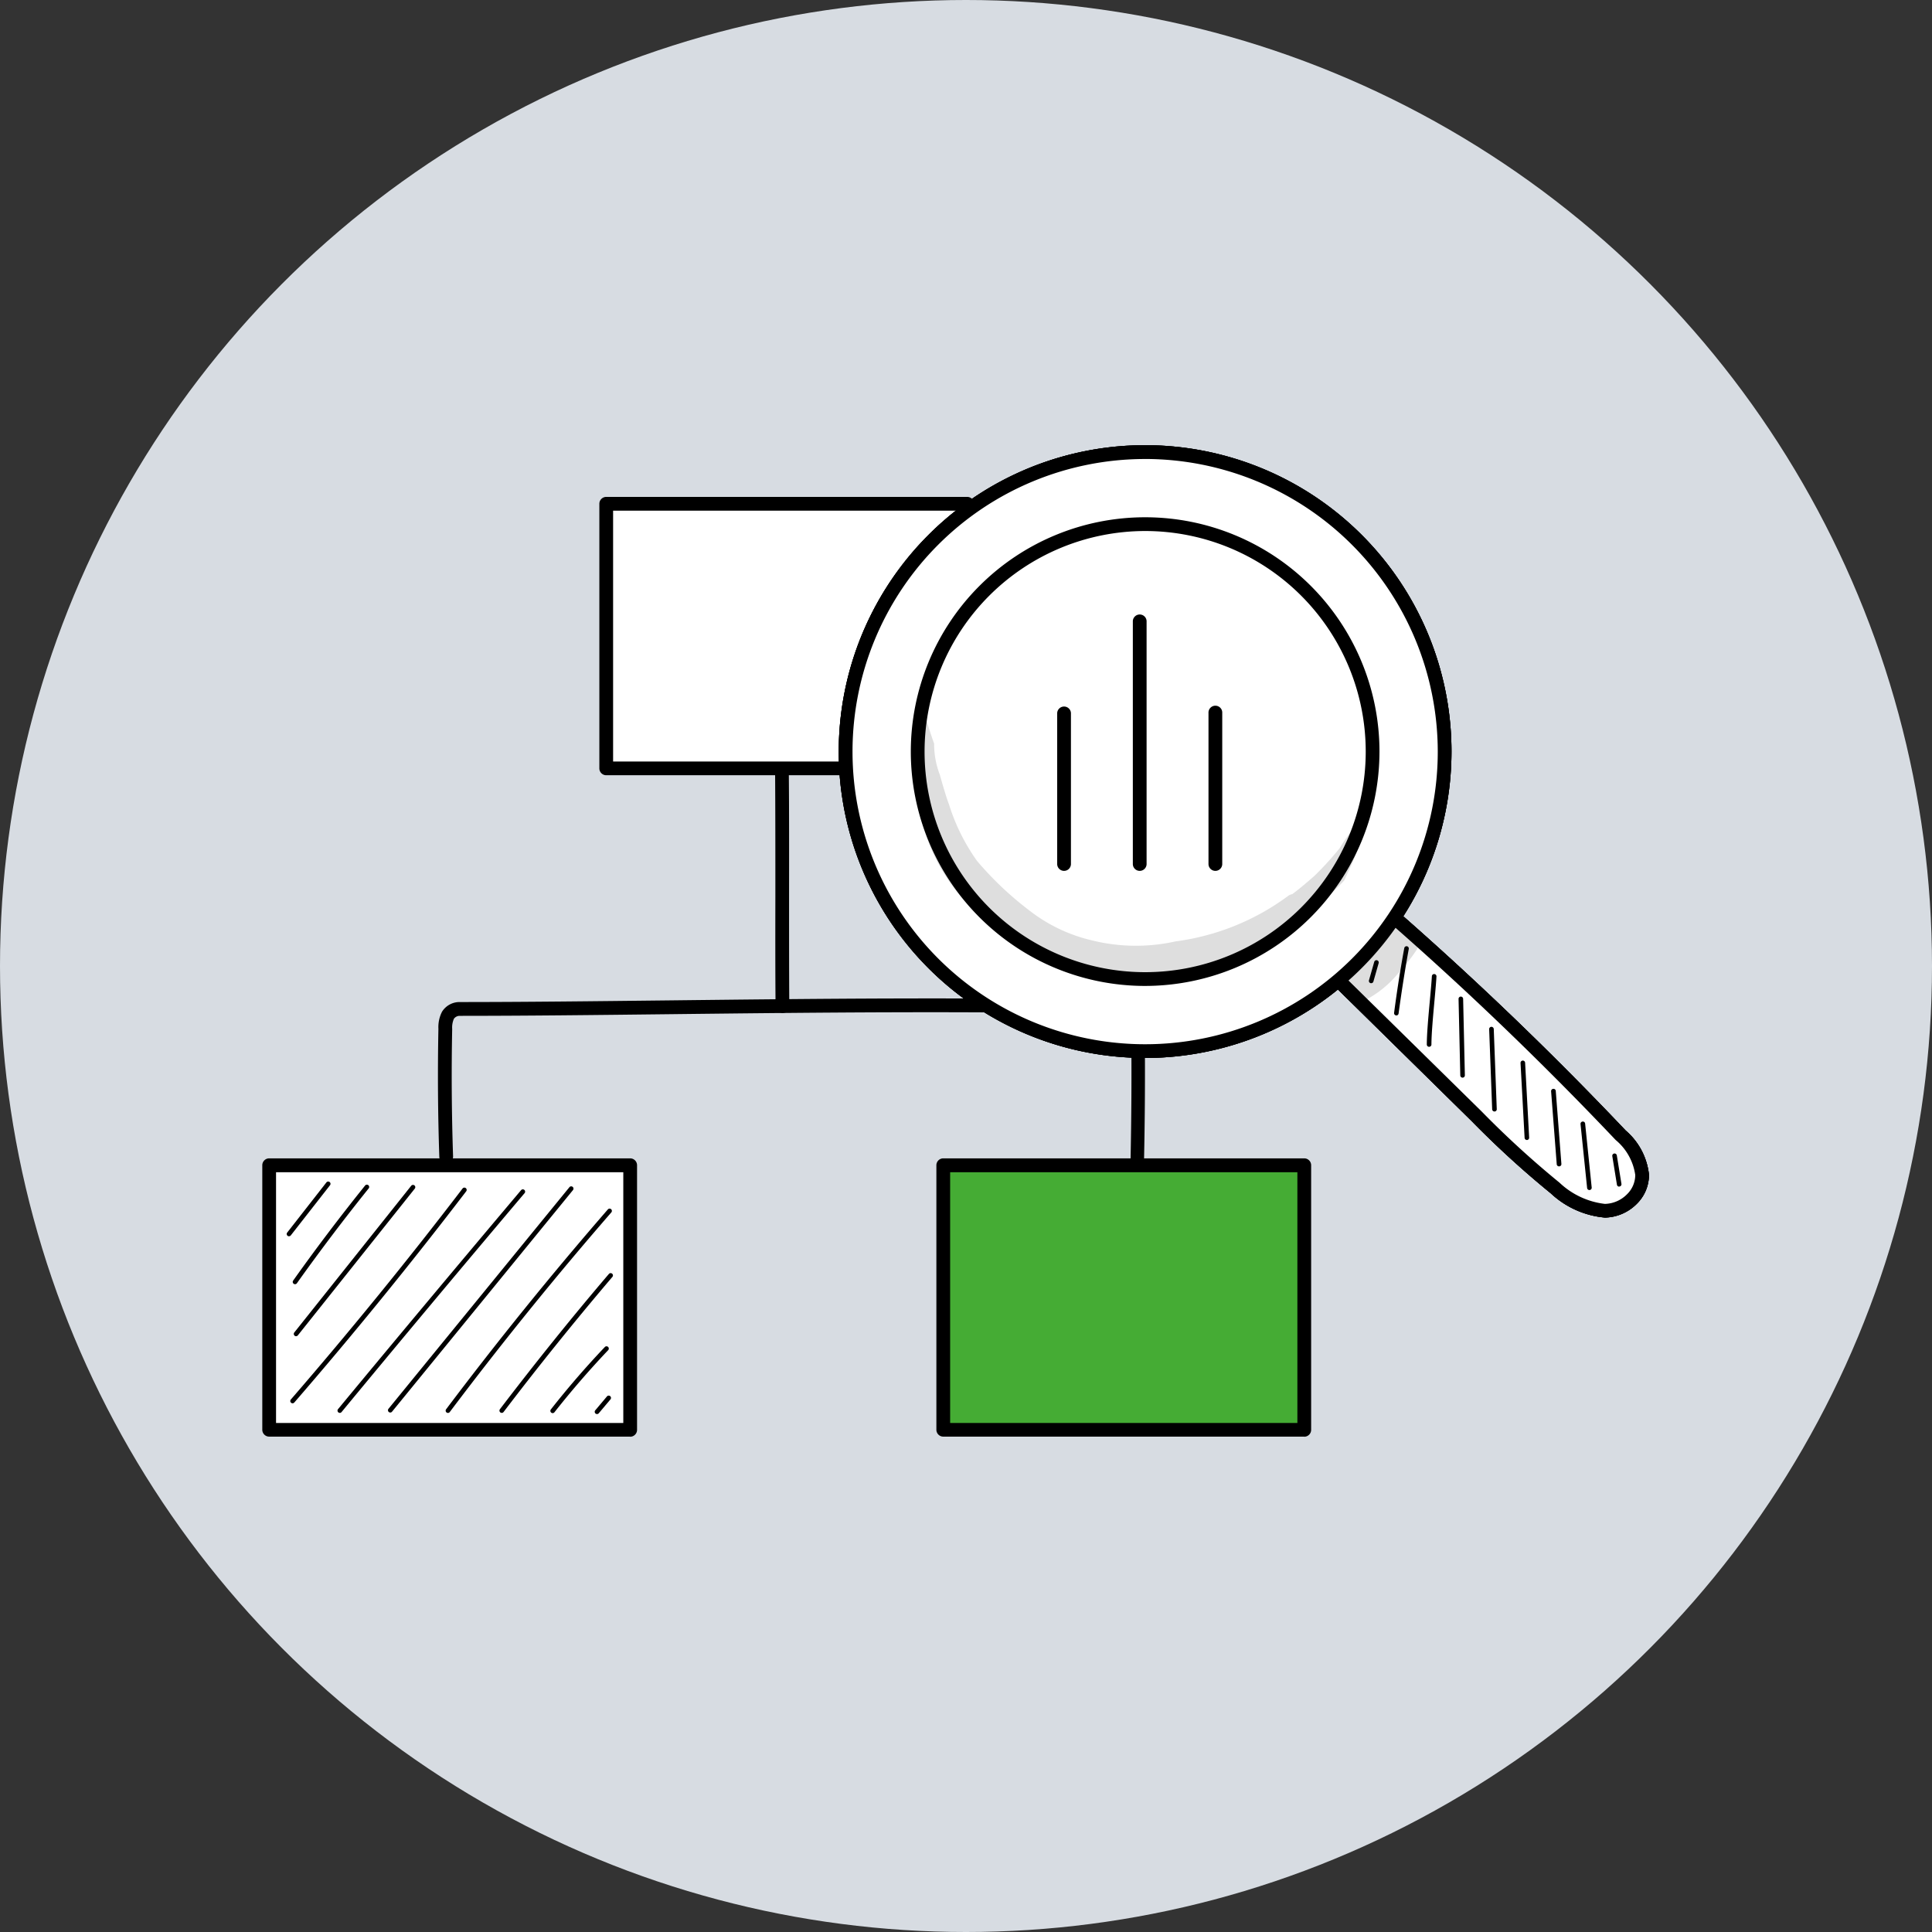<?xml version="1.0" encoding="UTF-8"?> <svg xmlns="http://www.w3.org/2000/svg" xmlns:xlink="http://www.w3.org/1999/xlink" width="76" height="76" viewBox="0 0 76 76"><rect x="0" y="0" width="76" height="76" fill="#333333" stroke="none"/><defs><clipPath id="clip-path"><rect id="Rectangle_266" data-name="Rectangle 266" width="17.712" height="10.252" fill="none"></rect></clipPath><clipPath id="clip-path-2"><rect id="Rectangle_267" data-name="Rectangle 267" width="3.231" height="3.168" fill="none"></rect></clipPath></defs><g id="Group_2064" data-name="Group 2064" transform="translate(-1390 -1261)"><g id="Group_335" data-name="Group 335" transform="translate(24460.111 -1945.272)"><circle id="Ellipse_30" data-name="Ellipse 30" cx="38" cy="38" r="38" transform="translate(-23070.111 3206.272)" fill="#d7dce2"></circle></g><g id="Group_907" data-name="Group 907" transform="translate(1400.317 1278.514)"><rect id="Rectangle_263" data-name="Rectangle 263" width="14.201" height="10.408" transform="translate(26.788 28.324)" fill="#45ac34"></rect><path id="Path_228" data-name="Path 228" d="M543.315,292.7h-14.2a.271.271,0,0,1-.271-.271V282.025a.271.271,0,0,1,.271-.271h14.2a.271.271,0,0,1,.271.271v10.408a.271.271,0,0,1-.271.271m-13.93-.541h13.66V282.3h-13.66Z" transform="translate(-502.326 -253.701)"></path><rect id="Rectangle_264" data-name="Rectangle 264" width="14.201" height="10.408" transform="translate(13.53 2.304)" fill="#fff"></rect><path id="Path_229" data-name="Path 229" d="M500.68,209.035h-14.2a.271.271,0,0,1-.271-.271V198.357a.271.271,0,0,1,.271-.271h14.2a.27.27,0,0,1,.271.271v10.408a.271.271,0,0,1-.271.271m-13.93-.541h13.66v-9.867h-13.66Z" transform="translate(-472.949 -196.053)"></path><rect id="Rectangle_265" data-name="Rectangle 265" width="14.201" height="10.408" transform="translate(0.271 28.324)" fill="#fff"></rect><path id="Path_230" data-name="Path 230" d="M458.045,292.7h-14.2a.271.271,0,0,1-.271-.271V282.025a.271.271,0,0,1,.271-.271h14.2a.271.271,0,0,1,.271.271v10.408a.271.271,0,0,1-.271.271m-13.93-.541h13.66V282.3h-13.66Z" transform="translate(-443.573 -253.701)"></path><path id="Path_231" data-name="Path 231" d="M508.727,241.584a.271.271,0,0,1-.271-.268c-.012-1.229-.011-2.738-.008-4.335,0-1.693,0-3.444-.011-4.956a.271.271,0,0,1,.268-.273h0a.271.271,0,0,1,.271.268c.015,1.515.013,3.267.011,4.962,0,1.6,0,3.1.009,4.329a.271.271,0,0,1-.268.273Z" transform="translate(-488.264 -219.25)"></path><path id="Path_232" data-name="Path 232" d="M493.319,268.222h-.006a.271.271,0,0,1-.265-.276c.036-1.713.046-3.45.029-5.164a1.26,1.26,0,0,0-.06-.467c-.06-.14-.073-.158-.2-.161-5.756-.144-12.219-.071-17.921-.006-2.96.034-5.756.065-8.23.065h-.02a.278.278,0,0,0-.216.118.865.865,0,0,0-.066.4c-.034,1.664-.021,3.353.035,5.02a.271.271,0,0,1-.541.018c-.057-1.677-.069-3.375-.036-5.049a1.326,1.326,0,0,1,.141-.667.811.811,0,0,1,.71-.383c2.468,0,5.26-.032,8.215-.065,5.706-.065,12.174-.138,17.94.006a.7.7,0,0,1,.68.488,1.713,1.713,0,0,1,.1.676c.017,1.719.007,3.462-.03,5.18a.27.27,0,0,1-.27.265" transform="translate(-458.893 -239.766)"></path><path id="Path_233" data-name="Path 233" d="M446.757,286.838a.09.09,0,0,1-.071-.146l1.542-1.973a.09.09,0,0,1,.142.111l-1.542,1.972a.09.09,0,0,1-.071.035" transform="translate(-445.705 -255.72)"></path><path id="Path_234" data-name="Path 234" d="M447.516,289a.09.09,0,0,1-.073-.142c.9-1.268,1.855-2.526,2.83-3.739a.09.09,0,1,1,.141.113c-.973,1.21-1.923,2.466-2.824,3.731a.09.09,0,0,1-.073.038" transform="translate(-446.228 -255.997)"></path><path id="Path_235" data-name="Path 235" d="M447.651,291.066a.087.087,0,0,1-.056-.02.09.09,0,0,1-.015-.127l4.6-5.772a.09.09,0,0,1,.141.112l-4.6,5.772a.09.09,0,0,1-.071.034" transform="translate(-446.321 -256.016)"></path><path id="Path_236" data-name="Path 236" d="M447.205,293.939a.09.09,0,0,1-.068-.149c2.325-2.686,4.6-5.479,6.755-8.3a.09.09,0,1,1,.143.11c-2.159,2.824-4.434,5.62-6.762,8.308a.09.09,0,0,1-.068.031" transform="translate(-446.013 -256.251)"></path><path id="Path_237" data-name="Path 237" d="M453.183,294.466a.09.09,0,0,1-.069-.148c2.374-2.87,4.8-5.768,7.2-8.613a.09.09,0,0,1,.138.117c-2.406,2.844-4.83,5.741-7.2,8.612a.09.09,0,0,1-.07.033" transform="translate(-450.133 -256.401)"></path><path id="Path_238" data-name="Path 238" d="M459.564,294.2a.09.09,0,0,1-.07-.147l7.117-8.717a.09.09,0,1,1,.14.114l-7.117,8.717a.089.089,0,0,1-.07.033" transform="translate(-454.529 -256.149)"></path><path id="Path_239" data-name="Path 239" d="M466.862,296.147a.09.09,0,0,1-.072-.144c2.02-2.683,4.161-5.328,6.363-7.862a.09.09,0,1,1,.136.118c-2.2,2.53-4.337,5.172-6.355,7.852a.091.091,0,0,1-.072.036" transform="translate(-459.558 -258.08)"></path><path id="Path_240" data-name="Path 240" d="M473.665,301.768a.089.089,0,0,1-.055-.018.091.091,0,0,1-.017-.127c1.374-1.8,2.816-3.6,4.287-5.321a.09.09,0,1,1,.137.117c-1.468,1.724-2.909,3.511-4.28,5.314a.09.09,0,0,1-.072.035" transform="translate(-464.244 -263.703)"></path><path id="Path_241" data-name="Path 241" d="M480.109,308.157a.089.089,0,0,1-.056-.019.09.09,0,0,1-.015-.127c.667-.848,1.381-1.675,2.123-2.455a.09.09,0,0,1,.131.124c-.738.777-1.449,1.6-2.113,2.442a.09.09,0,0,1-.071.035" transform="translate(-468.685 -270.082)"></path><path id="Path_242" data-name="Path 242" d="M485.718,312.49a.092.092,0,0,1-.058-.021.09.09,0,0,1-.011-.127l.46-.546a.09.09,0,0,1,.138.116l-.46.546a.09.09,0,0,1-.069.032" transform="translate(-472.55 -274.378)"></path><path id="Path_243" data-name="Path 243" d="M578.956,252.533l5.667,5.575a37.282,37.282,0,0,0,3.085,2.817,3.357,3.357,0,0,0,1.952.894,1.477,1.477,0,0,0,1.466-1.408,2.426,2.426,0,0,0-.845-1.564q-4.512-4.759-9.416-9.009c-.6.877-1.2,1.753-1.909,2.694" transform="translate(-536.854 -231.711)" fill="#fff"></path><path id="Path_244" data-name="Path 244" d="M589.063,261.5h0a3.571,3.571,0,0,1-2.119-.951,37.644,37.644,0,0,1-3.108-2.837l-5.667-5.575a.27.27,0,0,1-.026-.356c.706-.933,1.311-1.819,1.9-2.676a.28.28,0,0,1,.192-.119.27.27,0,0,1,.215.06c3.258,2.824,6.433,5.861,9.435,9.028a2.66,2.66,0,0,1,.92,1.747,1.6,1.6,0,0,1-.482,1.142,1.813,1.813,0,0,1-1.254.538m-10.347-9.583,5.5,5.409a37.278,37.278,0,0,0,3.062,2.8,3.118,3.118,0,0,0,1.786.836h0a1.262,1.262,0,0,0,.87-.378,1.065,1.065,0,0,0,.325-.757,2.19,2.19,0,0,0-.771-1.379c-2.92-3.079-6-6.036-9.168-8.792-.5.732-1.016,1.481-1.6,2.264" transform="translate(-536.255 -231.119)"></path><path id="Path_245" data-name="Path 245" d="M529.149,192.418A11.781,11.781,0,1,0,540.931,204.2a11.781,11.781,0,0,0-11.781-11.781m0,20.729A8.948,8.948,0,1,1,538.1,204.2a8.948,8.948,0,0,1-8.947,8.948m0,0A8.948,8.948,0,1,1,538.1,204.2a8.948,8.948,0,0,1-8.947,8.948" transform="translate(-494.419 -192.147)" fill="#fff"></path><path id="Path_246" data-name="Path 246" d="M528.55,215.651A12.052,12.052,0,1,1,540.6,203.6a12.066,12.066,0,0,1-12.052,12.052m0-23.562A11.511,11.511,0,1,0,540.06,203.6a11.524,11.524,0,0,0-11.511-11.511m0,20.729a9.218,9.218,0,1,1,9.218-9.218,9.229,9.229,0,0,1-9.218,9.218m-8.677-9.218a8.677,8.677,0,1,0,8.677-8.677,8.687,8.687,0,0,0-8.677,8.677" transform="translate(-493.819 -191.548)"></path><path id="Path_247" data-name="Path 247" d="M583.642,257.582a.086.086,0,0,1-.025,0,.09.09,0,0,1-.062-.112l.207-.725a.09.09,0,0,1,.174.049l-.207.726a.091.091,0,0,1-.087.065" transform="translate(-540.02 -236.422)"></path><path id="Path_248" data-name="Path 248" d="M586.829,257.645h-.012a.09.09,0,0,1-.078-.1c.111-.849.245-1.705.4-2.545a.09.09,0,1,1,.177.032c-.152.837-.285,1.691-.4,2.536a.09.09,0,0,1-.089.079" transform="translate(-542.216 -235.215)"></path><path id="Path_249" data-name="Path 249" d="M590.967,261.3a.09.09,0,0,1-.09-.09c0-.424.065-1.136.123-1.764.035-.383.065-.713.076-.921a.089.089,0,0,1,.095-.086.09.09,0,0,1,.086.095c-.011.211-.041.544-.076.929-.057.624-.122,1.331-.122,1.747a.09.09,0,0,1-.09.09" transform="translate(-545.067 -237.636)"></path><path id="Path_250" data-name="Path 250" d="M595.053,264.478a.09.09,0,0,1-.09-.088l-.068-3.009a.09.09,0,0,1,.088-.092.092.092,0,0,1,.092.088l.068,3.009a.09.09,0,0,1-.088.092Z" transform="translate(-547.836 -239.6)"></path><path id="Path_251" data-name="Path 251" d="M598.974,268.443a.09.09,0,0,1-.09-.087l-.118-3.151a.09.09,0,0,1,.087-.093.094.094,0,0,1,.094.087l.118,3.151a.09.09,0,0,1-.087.094Z" transform="translate(-550.503 -242.234)"></path><path id="Path_252" data-name="Path 252" d="M602.986,272.509a.09.09,0,0,1-.09-.085l-.16-2.943a.09.09,0,0,1,.18-.01l.159,2.944a.09.09,0,0,1-.085.095h-.005" transform="translate(-553.239 -245.179)"></path><path id="Path_253" data-name="Path 253" d="M606.912,276.015a.09.09,0,0,1-.09-.083l-.221-2.866a.09.09,0,0,1,.083-.1.088.088,0,0,1,.1.083l.221,2.866a.09.09,0,0,1-.083.1h-.007" transform="translate(-555.901 -247.647)"></path><path id="Path_254" data-name="Path 254" d="M610.674,279.792a.09.09,0,0,1-.09-.081l-.259-2.513a.09.09,0,0,1,.081-.1.089.089,0,0,1,.1.081l.258,2.513a.09.09,0,0,1-.081.1h-.009" transform="translate(-558.468 -250.493)"></path><path id="Path_255" data-name="Path 255" d="M614.611,282.443a.09.09,0,0,1-.089-.076l-.182-1.123a.09.09,0,1,1,.178-.029l.182,1.123a.09.09,0,0,1-.075.1h-.015" transform="translate(-561.233 -253.278)"></path><g id="Group_730" data-name="Group 730" transform="translate(25.747 10.768)" opacity="0.129"><g id="Group_729" data-name="Group 729" transform="translate(0 0)"><g id="Group_728" data-name="Group 728" clip-path="url(#clip-path)"><path id="Path_256" data-name="Path 256" d="M543.683,230.306a7.194,7.194,0,0,0-.684.949,12.159,12.159,0,0,1-.993,1.09c-.3.264-.579.5-.868.717a.45.45,0,0,0-.151.06,9.53,9.53,0,0,1-4.442,1.8,7.181,7.181,0,0,1-3.295-.041,6.346,6.346,0,0,1-2.465-1.181,13,13,0,0,1-2.052-1.945h0a7.834,7.834,0,0,1-1.092-2.191c-.146-.394-.257-.8-.372-1.2a3.363,3.363,0,0,1-.223-1.221q-.161-.451-.3-.912a.581.581,0,0,0-.279-.052,14.332,14.332,0,0,0,.019,3.651,7.216,7.216,0,0,0,1.6,3.313,10.508,10.508,0,0,0,1.713,1.487,9.694,9.694,0,0,0,2.632,1.432,9.858,9.858,0,0,0,1.606.279l.009,0a6.105,6.105,0,0,0,1.776.043,7.731,7.731,0,0,0,1.358-.294,11.756,11.756,0,0,0,2.7-.961,7.068,7.068,0,0,0,.625-.417,13.334,13.334,0,0,0,2.669-2.181c.143-.3.282-.594.411-.9.163-.45.326-.9.485-1.352a.448.448,0,0,0-.393.027" transform="translate(-526.364 -226.172)"></path></g></g></g><g id="Group_733" data-name="Group 733" transform="translate(42.296 18.716)" opacity="0.129"><g id="Group_732" data-name="Group 732" transform="translate(0 0)"><g id="Group_731" data-name="Group 731" clip-path="url(#clip-path-2)"><path id="Path_257" data-name="Path 257" d="M582.269,251.761c-.448-.129-.749.183-.969.525l-.03.036a10.7,10.7,0,0,1-1.148,1l-.008.007a1.041,1.041,0,0,0-.36.292.792.792,0,0,0,1.024,1.166,4.188,4.188,0,0,0,1.308-1.15,5.191,5.191,0,0,0,.623-.8.741.741,0,0,0-.439-1.08" transform="translate(-579.578 -251.732)"></path></g></g></g><path id="Path_258" data-name="Path 258" d="M578.956,252.533l5.667,5.575a37.282,37.282,0,0,0,3.085,2.817,3.357,3.357,0,0,0,1.952.894,1.477,1.477,0,0,0,1.466-1.408,2.426,2.426,0,0,0-.845-1.564q-4.512-4.759-9.416-9.009c-.6.877-1.2,1.753-1.909,2.694" transform="translate(-536.854 -231.711)" fill="#fff"></path><path id="Path_259" data-name="Path 259" d="M589.063,261.5h0a3.571,3.571,0,0,1-2.119-.951,37.644,37.644,0,0,1-3.108-2.837l-5.667-5.575a.27.27,0,0,1-.026-.356c.706-.933,1.311-1.819,1.9-2.676a.28.28,0,0,1,.192-.119.27.27,0,0,1,.215.06c3.258,2.824,6.433,5.861,9.435,9.028a2.66,2.66,0,0,1,.92,1.747,1.6,1.6,0,0,1-.482,1.142,1.813,1.813,0,0,1-1.254.538m-10.347-9.583,5.5,5.409a37.278,37.278,0,0,0,3.062,2.8,3.118,3.118,0,0,0,1.786.836h0a1.262,1.262,0,0,0,.87-.378,1.065,1.065,0,0,0,.325-.757,2.19,2.19,0,0,0-.771-1.379c-2.92-3.079-6-6.036-9.168-8.792-.5.732-1.016,1.481-1.6,2.264" transform="translate(-536.255 -231.119)"></path><path id="Path_260" data-name="Path 260" d="M529.149,192.418A11.781,11.781,0,1,0,540.931,204.2a11.781,11.781,0,0,0-11.781-11.781m0,20.729A8.948,8.948,0,1,1,538.1,204.2a8.948,8.948,0,0,1-8.947,8.948m0,0A8.948,8.948,0,1,1,538.1,204.2a8.948,8.948,0,0,1-8.947,8.948" transform="translate(-494.419 -192.147)" fill="#fff"></path><path id="Path_261" data-name="Path 261" d="M528.55,215.651A12.052,12.052,0,1,1,540.6,203.6a12.066,12.066,0,0,1-12.052,12.052m0-23.562A11.511,11.511,0,1,0,540.06,203.6a11.524,11.524,0,0,0-11.511-11.511m0,20.729a9.218,9.218,0,1,1,9.218-9.218,9.229,9.229,0,0,1-9.218,9.218m-8.677-9.218a8.677,8.677,0,1,0,8.677-8.677,8.687,8.687,0,0,0-8.677,8.677" transform="translate(-493.819 -191.548)"></path><path id="Path_262" data-name="Path 262" d="M583.642,257.582a.086.086,0,0,1-.025,0,.09.09,0,0,1-.062-.112l.207-.725a.09.09,0,0,1,.174.049l-.207.726a.091.091,0,0,1-.087.065" transform="translate(-540.02 -236.422)"></path><path id="Path_263" data-name="Path 263" d="M586.829,257.645h-.012a.09.09,0,0,1-.078-.1c.111-.849.245-1.705.4-2.545a.09.09,0,1,1,.177.032c-.152.837-.285,1.691-.4,2.536a.09.09,0,0,1-.089.079" transform="translate(-542.216 -235.215)"></path><path id="Path_264" data-name="Path 264" d="M590.967,261.3a.09.09,0,0,1-.09-.09c0-.424.065-1.136.123-1.764.035-.383.065-.713.076-.921a.089.089,0,0,1,.095-.086.09.09,0,0,1,.086.095c-.011.211-.041.544-.076.929-.057.624-.122,1.331-.122,1.747a.09.09,0,0,1-.09.09" transform="translate(-545.067 -237.636)"></path><path id="Path_265" data-name="Path 265" d="M595.053,264.478a.09.09,0,0,1-.09-.088l-.068-3.009a.09.09,0,0,1,.088-.092.092.092,0,0,1,.092.088l.068,3.009a.09.09,0,0,1-.088.092Z" transform="translate(-547.836 -239.6)"></path><path id="Path_266" data-name="Path 266" d="M598.974,268.443a.09.09,0,0,1-.09-.087l-.118-3.151a.09.09,0,0,1,.087-.093.094.094,0,0,1,.094.087l.118,3.151a.09.09,0,0,1-.087.094Z" transform="translate(-550.503 -242.234)"></path><path id="Path_267" data-name="Path 267" d="M602.986,272.509a.09.09,0,0,1-.09-.085l-.16-2.943a.09.09,0,0,1,.18-.01l.159,2.944a.09.09,0,0,1-.085.095h-.005" transform="translate(-553.239 -245.179)"></path><path id="Path_268" data-name="Path 268" d="M606.912,276.015a.09.09,0,0,1-.09-.083l-.221-2.866a.09.09,0,0,1,.083-.1.088.088,0,0,1,.1.083l.221,2.866a.09.09,0,0,1-.083.1h-.007" transform="translate(-555.901 -247.647)"></path><path id="Path_269" data-name="Path 269" d="M610.674,279.792a.09.09,0,0,1-.09-.081l-.259-2.513a.09.09,0,0,1,.081-.1.089.089,0,0,1,.1.081l.258,2.513a.09.09,0,0,1-.081.1h-.009" transform="translate(-558.468 -250.493)"></path><path id="Path_270" data-name="Path 270" d="M614.611,282.443a.09.09,0,0,1-.089-.076l-.182-1.123a.09.09,0,1,1,.178-.029l.182,1.123a.09.09,0,0,1-.075.1h-.015" transform="translate(-561.233 -253.278)"></path><g id="Group_736" data-name="Group 736" transform="translate(25.747 10.768)" opacity="0.129"><g id="Group_735" data-name="Group 735" transform="translate(0 0)"><g id="Group_734" data-name="Group 734" clip-path="url(#clip-path)"><path id="Path_271" data-name="Path 271" d="M543.683,230.306a7.194,7.194,0,0,0-.684.949,12.159,12.159,0,0,1-.993,1.09c-.3.264-.579.5-.868.717a.45.45,0,0,0-.151.06,9.53,9.53,0,0,1-4.442,1.8,7.181,7.181,0,0,1-3.295-.041,6.346,6.346,0,0,1-2.465-1.181,13,13,0,0,1-2.052-1.945h0a7.834,7.834,0,0,1-1.092-2.191c-.146-.394-.257-.8-.372-1.2a3.363,3.363,0,0,1-.223-1.221q-.161-.451-.3-.912a.581.581,0,0,0-.279-.052,14.332,14.332,0,0,0,.019,3.651,7.216,7.216,0,0,0,1.6,3.313,10.508,10.508,0,0,0,1.713,1.487,9.694,9.694,0,0,0,2.632,1.432,9.858,9.858,0,0,0,1.606.279l.009,0a6.105,6.105,0,0,0,1.776.043,7.731,7.731,0,0,0,1.358-.294,11.756,11.756,0,0,0,2.7-.961,7.068,7.068,0,0,0,.625-.417,13.334,13.334,0,0,0,2.669-2.181c.143-.3.282-.594.411-.9.163-.45.326-.9.485-1.352a.448.448,0,0,0-.393.027" transform="translate(-526.364 -226.172)"></path></g></g></g><g id="Group_739" data-name="Group 739" transform="translate(42.296 18.716)" opacity="0.129"><g id="Group_738" data-name="Group 738" transform="translate(0 0)"><g id="Group_737" data-name="Group 737" clip-path="url(#clip-path-2)"><path id="Path_272" data-name="Path 272" d="M582.269,251.761c-.448-.129-.749.183-.969.525l-.03.036a10.7,10.7,0,0,1-1.148,1l-.008.007a1.041,1.041,0,0,0-.36.292.792.792,0,0,0,1.024,1.166,4.188,4.188,0,0,0,1.308-1.15,5.191,5.191,0,0,0,.623-.8.741.741,0,0,0-.439-1.08" transform="translate(-579.578 -251.732)"></path></g></g></g><path id="Path_273" data-name="Path 273" d="M544.394,231.032a.271.271,0,0,1-.271-.271v-5.939a.271.271,0,0,1,.541,0v5.939a.271.271,0,0,1-.271.271" transform="translate(-512.853 -214.288)"></path><path id="Path_274" data-name="Path 274" d="M563.534,231.032a.271.271,0,0,1-.271-.271v-5.939a.271.271,0,1,1,.541,0v5.939a.271.271,0,0,1-.271.271" transform="translate(-526.041 -214.288)"></path><path id="Path_275" data-name="Path 275" d="M553.964,223.011a.271.271,0,0,1-.271-.271v-9.56a.271.271,0,0,1,.541,0v9.56a.271.271,0,0,1-.271.271" transform="translate(-519.447 -206.267)"></path><path id="Path_276" data-name="Path 276" d="M578.956,252.533l5.667,5.575a37.282,37.282,0,0,0,3.085,2.817,3.357,3.357,0,0,0,1.952.894,1.477,1.477,0,0,0,1.466-1.408,2.426,2.426,0,0,0-.845-1.564q-4.512-4.759-9.416-9.009c-.6.877-1.2,1.753-1.909,2.694" transform="translate(-536.854 -231.711)" fill="#fff"></path><path id="Path_277" data-name="Path 277" d="M589.063,261.5h0a3.571,3.571,0,0,1-2.119-.951,37.644,37.644,0,0,1-3.108-2.837l-5.667-5.575a.27.27,0,0,1-.026-.356c.706-.933,1.311-1.819,1.9-2.676a.28.28,0,0,1,.192-.119.27.27,0,0,1,.215.06c3.258,2.824,6.433,5.861,9.435,9.028a2.66,2.66,0,0,1,.92,1.747,1.6,1.6,0,0,1-.482,1.142,1.813,1.813,0,0,1-1.254.538m-10.347-9.583,5.5,5.409a37.278,37.278,0,0,0,3.062,2.8,3.118,3.118,0,0,0,1.786.836h0a1.262,1.262,0,0,0,.87-.378,1.065,1.065,0,0,0,.325-.757,2.19,2.19,0,0,0-.771-1.379c-2.92-3.079-6-6.036-9.168-8.792-.5.732-1.016,1.481-1.6,2.264" transform="translate(-536.255 -231.119)"></path><path id="Path_278" data-name="Path 278" d="M529.149,192.418A11.781,11.781,0,1,0,540.931,204.2a11.781,11.781,0,0,0-11.781-11.781m0,20.729A8.948,8.948,0,1,1,538.1,204.2a8.948,8.948,0,0,1-8.947,8.948m0,0A8.948,8.948,0,1,1,538.1,204.2a8.948,8.948,0,0,1-8.947,8.948" transform="translate(-494.419 -192.147)" fill="#fff"></path><path id="Path_279" data-name="Path 279" d="M528.55,215.651A12.052,12.052,0,1,1,540.6,203.6a12.066,12.066,0,0,1-12.052,12.052m0-23.562A11.511,11.511,0,1,0,540.06,203.6a11.524,11.524,0,0,0-11.511-11.511m0,20.729a9.218,9.218,0,1,1,9.218-9.218,9.229,9.229,0,0,1-9.218,9.218m-8.677-9.218a8.677,8.677,0,1,0,8.677-8.677,8.687,8.687,0,0,0-8.677,8.677" transform="translate(-493.819 -191.548)"></path><path id="Path_280" data-name="Path 280" d="M583.642,257.582a.086.086,0,0,1-.025,0,.09.09,0,0,1-.062-.112l.207-.725a.09.09,0,0,1,.174.049l-.207.726a.091.091,0,0,1-.087.065" transform="translate(-540.02 -236.422)"></path><path id="Path_281" data-name="Path 281" d="M586.829,257.645h-.012a.09.09,0,0,1-.078-.1c.111-.849.245-1.705.4-2.545a.09.09,0,1,1,.177.032c-.152.837-.285,1.691-.4,2.536a.09.09,0,0,1-.089.079" transform="translate(-542.216 -235.215)"></path><path id="Path_282" data-name="Path 282" d="M590.967,261.3a.09.09,0,0,1-.09-.09c0-.424.065-1.136.123-1.764.035-.383.065-.713.076-.921a.089.089,0,0,1,.095-.086.09.09,0,0,1,.086.095c-.011.211-.041.544-.076.929-.057.624-.122,1.331-.122,1.747a.09.09,0,0,1-.09.09" transform="translate(-545.067 -237.636)"></path><path id="Path_283" data-name="Path 283" d="M595.053,264.478a.09.09,0,0,1-.09-.088l-.068-3.009a.09.09,0,0,1,.088-.092.092.092,0,0,1,.092.088l.068,3.009a.09.09,0,0,1-.088.092Z" transform="translate(-547.836 -239.6)"></path><path id="Path_284" data-name="Path 284" d="M598.974,268.443a.09.09,0,0,1-.09-.087l-.118-3.151a.09.09,0,0,1,.087-.093.094.094,0,0,1,.094.087l.118,3.151a.09.09,0,0,1-.087.094Z" transform="translate(-550.503 -242.234)"></path><path id="Path_285" data-name="Path 285" d="M602.986,272.509a.09.09,0,0,1-.09-.085l-.16-2.943a.09.09,0,0,1,.18-.01l.159,2.944a.09.09,0,0,1-.085.095h-.005" transform="translate(-553.239 -245.179)"></path><path id="Path_286" data-name="Path 286" d="M606.912,276.015a.09.09,0,0,1-.09-.083l-.221-2.866a.09.09,0,0,1,.083-.1.088.088,0,0,1,.1.083l.221,2.866a.09.09,0,0,1-.083.1h-.007" transform="translate(-555.901 -247.647)"></path><path id="Path_287" data-name="Path 287" d="M610.674,279.792a.09.09,0,0,1-.09-.081l-.259-2.513a.09.09,0,0,1,.081-.1.089.089,0,0,1,.1.081l.258,2.513a.09.09,0,0,1-.081.1h-.009" transform="translate(-558.468 -250.493)"></path><path id="Path_288" data-name="Path 288" d="M614.611,282.443a.09.09,0,0,1-.089-.076l-.182-1.123a.09.09,0,1,1,.178-.029l.182,1.123a.09.09,0,0,1-.075.1h-.015" transform="translate(-561.233 -253.278)"></path><g id="Group_742" data-name="Group 742" transform="translate(25.747 10.768)" opacity="0.129"><g id="Group_741" data-name="Group 741" transform="translate(0 0)"><g id="Group_740" data-name="Group 740" clip-path="url(#clip-path)"><path id="Path_289" data-name="Path 289" d="M543.683,230.306a7.194,7.194,0,0,0-.684.949,12.159,12.159,0,0,1-.993,1.09c-.3.264-.579.5-.868.717a.45.45,0,0,0-.151.06,9.53,9.53,0,0,1-4.442,1.8,7.181,7.181,0,0,1-3.295-.041,6.346,6.346,0,0,1-2.465-1.181,13,13,0,0,1-2.052-1.945h0a7.834,7.834,0,0,1-1.092-2.191c-.146-.394-.257-.8-.372-1.2a3.363,3.363,0,0,1-.223-1.221q-.161-.451-.3-.912a.581.581,0,0,0-.279-.052,14.332,14.332,0,0,0,.019,3.651,7.216,7.216,0,0,0,1.6,3.313,10.508,10.508,0,0,0,1.713,1.487,9.694,9.694,0,0,0,2.632,1.432,9.858,9.858,0,0,0,1.606.279l.009,0a6.105,6.105,0,0,0,1.776.043,7.731,7.731,0,0,0,1.358-.294,11.756,11.756,0,0,0,2.7-.961,7.068,7.068,0,0,0,.625-.417,13.334,13.334,0,0,0,2.669-2.181c.143-.3.282-.594.411-.9.163-.45.326-.9.485-1.352a.448.448,0,0,0-.393.027" transform="translate(-526.364 -226.172)"></path></g></g></g><g id="Group_745" data-name="Group 745" transform="translate(42.296 18.716)" opacity="0.129"><g id="Group_744" data-name="Group 744" transform="translate(0 0)"><g id="Group_743" data-name="Group 743" clip-path="url(#clip-path-2)"><path id="Path_290" data-name="Path 290" d="M582.269,251.761c-.448-.129-.749.183-.969.525l-.03.036a10.7,10.7,0,0,1-1.148,1l-.008.007a1.041,1.041,0,0,0-.36.292.792.792,0,0,0,1.024,1.166,4.188,4.188,0,0,0,1.308-1.15,5.191,5.191,0,0,0,.623-.8.741.741,0,0,0-.439-1.08" transform="translate(-579.578 -251.732)"></path></g></g></g><path id="Path_291" data-name="Path 291" d="M544.394,231.032a.271.271,0,0,1-.271-.271v-5.939a.271.271,0,0,1,.541,0v5.939a.271.271,0,0,1-.271.271" transform="translate(-512.853 -214.288)"></path><path id="Path_292" data-name="Path 292" d="M563.534,231.032a.271.271,0,0,1-.271-.271v-5.939a.271.271,0,1,1,.541,0v5.939a.271.271,0,0,1-.271.271" transform="translate(-526.041 -214.288)"></path><path id="Path_293" data-name="Path 293" d="M553.964,223.011a.271.271,0,0,1-.271-.271v-9.56a.271.271,0,0,1,.541,0v9.56a.271.271,0,0,1-.271.271" transform="translate(-519.447 -206.267)"></path></g></g></svg> 